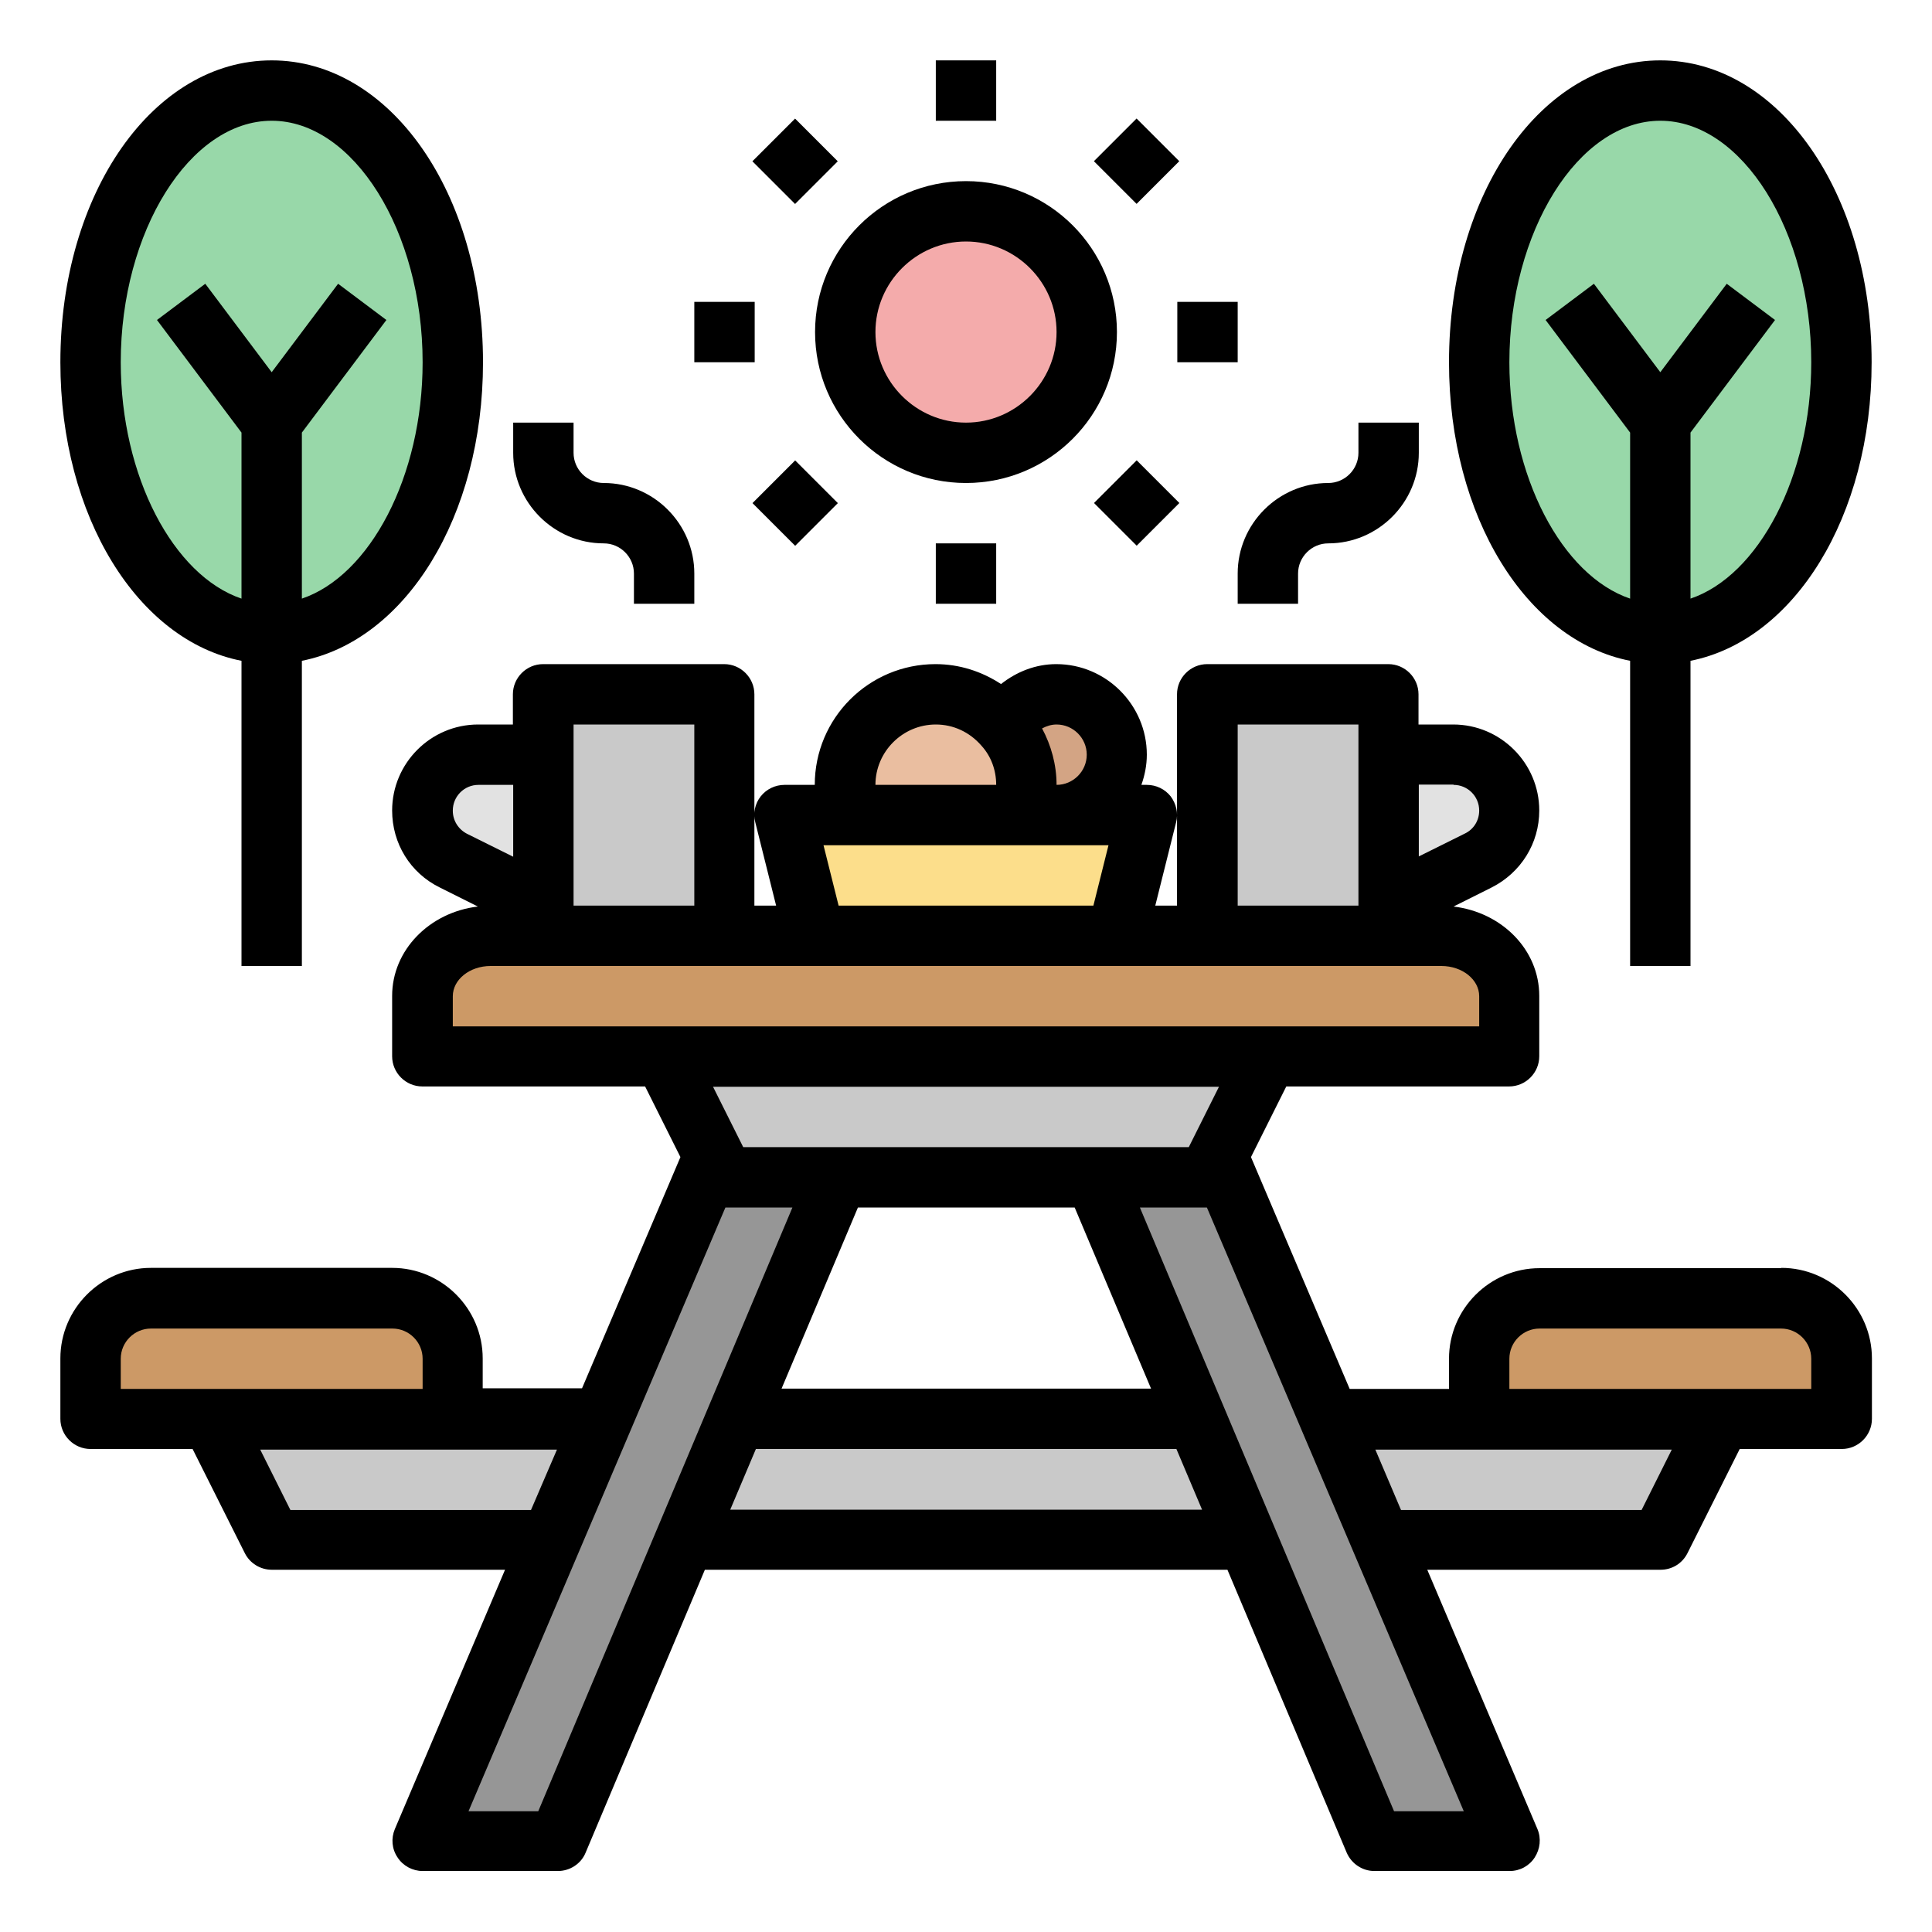 <svg id="Layer_1" viewBox="0 0 64 64" xmlns="http://www.w3.org/2000/svg"><path d="m46 25h2.15c1.02 0 1.85.83 1.85 1.85 0 .7-.4 1.34-1.02 1.66l-2.98 1.49z" fill="#e2e2e2"></path><path d="m18 25h-2.15c-1.02 0-1.85.83-1.85 1.85 0 .7.4 1.34 1.02 1.66l2.98 1.49z" fill="#e2e2e2"></path><circle cx="32" cy="11" fill="#f4abab" r="4"></circle><ellipse cx="55" cy="12" fill="#98d8a9" rx="6" ry="9"></ellipse><ellipse cx="9" cy="12" fill="#98d8a9" rx="6" ry="9"></ellipse><path d="m33.92 26.68c.31.21.68.32 1.08.32 1.1 0 2-.9 2-2s-.9-2-2-2c-.75 0-1.4.42-1.75 1.03" fill="#d3a484"></path><path d="m28.18 27c-.12-.31-.18-.65-.18-1 0-1.66 1.34-3 3-3 .9 0 1.71.4 2.25 1.03.47.52.75 1.21.75 1.97 0 .23-.03.46-.08.68-.02.11-.06.22-.1.32" fill="#eabea0"></path><path d="m18 31v-6-2h6v8" fill="#c9c9c9"></path><path d="m27 31-1-4h12l-1 4z" fill="#fcde8b"></path><path d="m46 31v-6-2h-6v8" fill="#c9c9c9"></path><path d="m20 47h4 16l4.05.02h12.95l-2 4h-9.24l-4.93-.01h-17.66l-4.92.01h-9.25l-2-4z" fill="#c9c9c9"></path><path d="m40.35 38.3v.01l3.7 8.71 1.71 4 4.24 9.98h-4.48l-9.26-22" fill="#969696"></path><path d="m23.65 38.31-3.7 8.7-1.7 4.01-4.25 9.98h4.48l9.26-22" fill="#969696"></path><path d="m42 35-2 4h-16l-2-4" fill="#c9c9c9"></path><g fill="#c96"><path d="m51 43.01h8c1.1 0 2 .9 2 2v2h-12v-2c0-1.1.9-2 2-2z"></path><path d="m5 43.01h8c1.1 0 2 .9 2 2v2h-12v-2c0-1.1.9-2 2-2z"></path><path d="m50 35h-36v-2c0-1.1 1.01-2 2.25-2h31.5c1.24 0 2.25.9 2.25 2z"></path></g><path d="m59 42.01h-8c-1.65 0-3 1.35-3 3v1h-3.29l-3.27-7.68 1.17-2.34h7.38c.55 0 1-.45 1-1v-2c0-1.53-1.24-2.77-2.84-2.96l1.26-.63c.97-.49 1.58-1.46 1.58-2.55 0-1.57-1.28-2.85-2.85-2.85h-1.15v-1c0-.55-.45-1-1-1h-6c-.55 0-1 .45-1 1v7h-.72l.69-2.76c.08-.3 0-.62-.18-.86-.19-.24-.48-.38-.79-.38h-.18c.11-.31.18-.65.18-1 0-1.65-1.35-3-3-3-.68 0-1.31.25-1.83.66-.64-.42-1.38-.66-2.17-.66-2.21 0-4 1.79-4 4h-1c-.31 0-.6.14-.79.38s-.26.56-.18.86l.69 2.76h-.72v-7c0-.55-.45-1-1-1h-6c-.55 0-1 .45-1 1v1h-1.15c-1.57 0-2.85 1.28-2.85 2.85 0 1.09.6 2.07 1.58 2.55l1.26.63c-1.6.19-2.84 1.44-2.84 2.96v2c0 .55.45 1 1 1h7.38l1.17 2.34-3.26 7.66h-3.29v-.99c0-1.65-1.35-3-3-3h-7.99c-1.65 0-3 1.35-3 3v2c0 .55.45 1 1 1h3.38l1.73 3.45c.17.34.52.55.89.55h7.73l-3.65 8.59c-.13.31-.1.66.09.94.18.28.5.45.83.45h4.48c.4 0 .77-.24.92-.61l3.95-9.37h17.31l3.95 9.37c.16.37.52.61.92.61h4.48c.34 0 .65-.17.83-.45s.22-.63.09-.94l-3.65-8.59h7.73c.38 0 .72-.21.89-.55l1.73-3.45h3.38c.55 0 1-.45 1-1v-2c0-1.65-1.35-3-3-3zm-10.85-16.01c.47 0 .85.38.85.85 0 .33-.18.62-.47.76l-1.53.76v-2.38h1.15zm-7.15-2h4v6h-4zm-5 1c0 .55-.45 1-1 1 0-.67-.18-1.31-.48-1.87.15-.08.31-.13.48-.13.55 0 1 .45 1 1zm-5-1c.58 0 1.12.25 1.51.7.32.35.49.81.49 1.3h-4c0-1.1.9-2 2-2zm-3.72 4h9.44l-.5 2h-8.44zm-4.28-4v6h-4v-6zm-8 2.85c0-.47.38-.85.85-.85h1.15v2.38l-1.53-.76c-.29-.15-.47-.44-.47-.76zm0 6.15c0-.55.56-1 1.25-1h31.5c.69 0 1.25.45 1.25 1v1h-34zm25.38 3-1 2h-14.76l-1-2zm-4.78 4 2.53 6h-12.24l2.53-6h7.19zm-31.6 5.01c0-.55.45-1 1-1h8c.55 0 1 .45 1 1v1h-10zm5.62 5.01-1-2h9.83s-.86 2-.86 2zm8.2 9.98h-2.3l8.51-20h2.22l-8.42 20zm6.37-9.99.85-2.01h13.93l.85 2.01h-15.62zm21.99 9.99-8.42-20h2.22l8.51 20h-2.3zm8.2-9.98h-7.97l-.85-2h9.82s-1 2-1 2zm5.62-4.01h-10v-1c0-.55.45-1 1-1h8c.55 0 1 .45 1 1z"></path><path d="m41 20h2v-1c0-.55.45-1 1-1 1.65 0 3-1.35 3-3v-1h-2v1c0 .55-.45 1-1 1-1.65 0-3 1.35-3 3z"></path><path d="m17 14v1c0 1.65 1.35 3 3 3 .55 0 1 .45 1 1v1h2v-1c0-1.65-1.35-3-3-3-.55 0-1-.45-1-1v-1z"></path><path d="m10 32v-10.11c3.43-.68 6-4.77 6-9.89 0-5.61-3.08-10-7-10s-7 4.39-7 10c0 5.12 2.57 9.22 6 9.89v10.11zm-6-20c0-4.34 2.29-8 5-8s5 3.66 5 8c0 3.79-1.75 7.07-4 7.83v-5.5l2.8-3.73-1.6-1.2-2.2 2.93-2.2-2.93-1.6 1.2 2.8 3.73v5.5c-2.25-.76-4-4.04-4-7.83z"></path><path d="m55 2c-3.92 0-7 4.39-7 10 0 5.12 2.57 9.22 6 9.89v10.11h2v-10.11c3.43-.68 6-4.77 6-9.89 0-5.61-3.08-10-7-10zm1 17.83v-5.5l2.8-3.73-1.6-1.2-2.2 2.93-2.2-2.93-1.6 1.2 2.8 3.73v5.5c-2.25-.76-4-4.04-4-7.83 0-4.34 2.29-8 5-8s5 3.66 5 8c0 3.79-1.75 7.07-4 7.83z"></path><path d="m27 11c0 2.76 2.24 5 5 5s5-2.24 5-5-2.24-5-5-5-5 2.24-5 5zm5-3c1.65 0 3 1.35 3 3s-1.35 3-3 3-3-1.35-3-3 1.35-3 3-3z"></path><path d="m31 2h2v2h-2z"></path><path d="m31 18h2v2h-2z"></path><path d="m39 10h2v2h-2z"></path><path d="m23 10h2v2h-2z"></path><path d="m36.66 4.34h2v2h-2z" transform="matrix(.707 -.707 .707 .707 7.25 28.19)"></path><path d="m25.34 15.66h2v2h-2z" transform="matrix(.707 -.707 .707 .707 -4.06 23.51)"></path><path d="m36.66 15.66h2v2h-2z" transform="matrix(.707 -.707 .707 .707 -.75 31.51)"></path><path d="m25.34 4.34h2v2h-2z" transform="matrix(.707 -.707 .707 .707 3.94 20.19)"></path></svg>